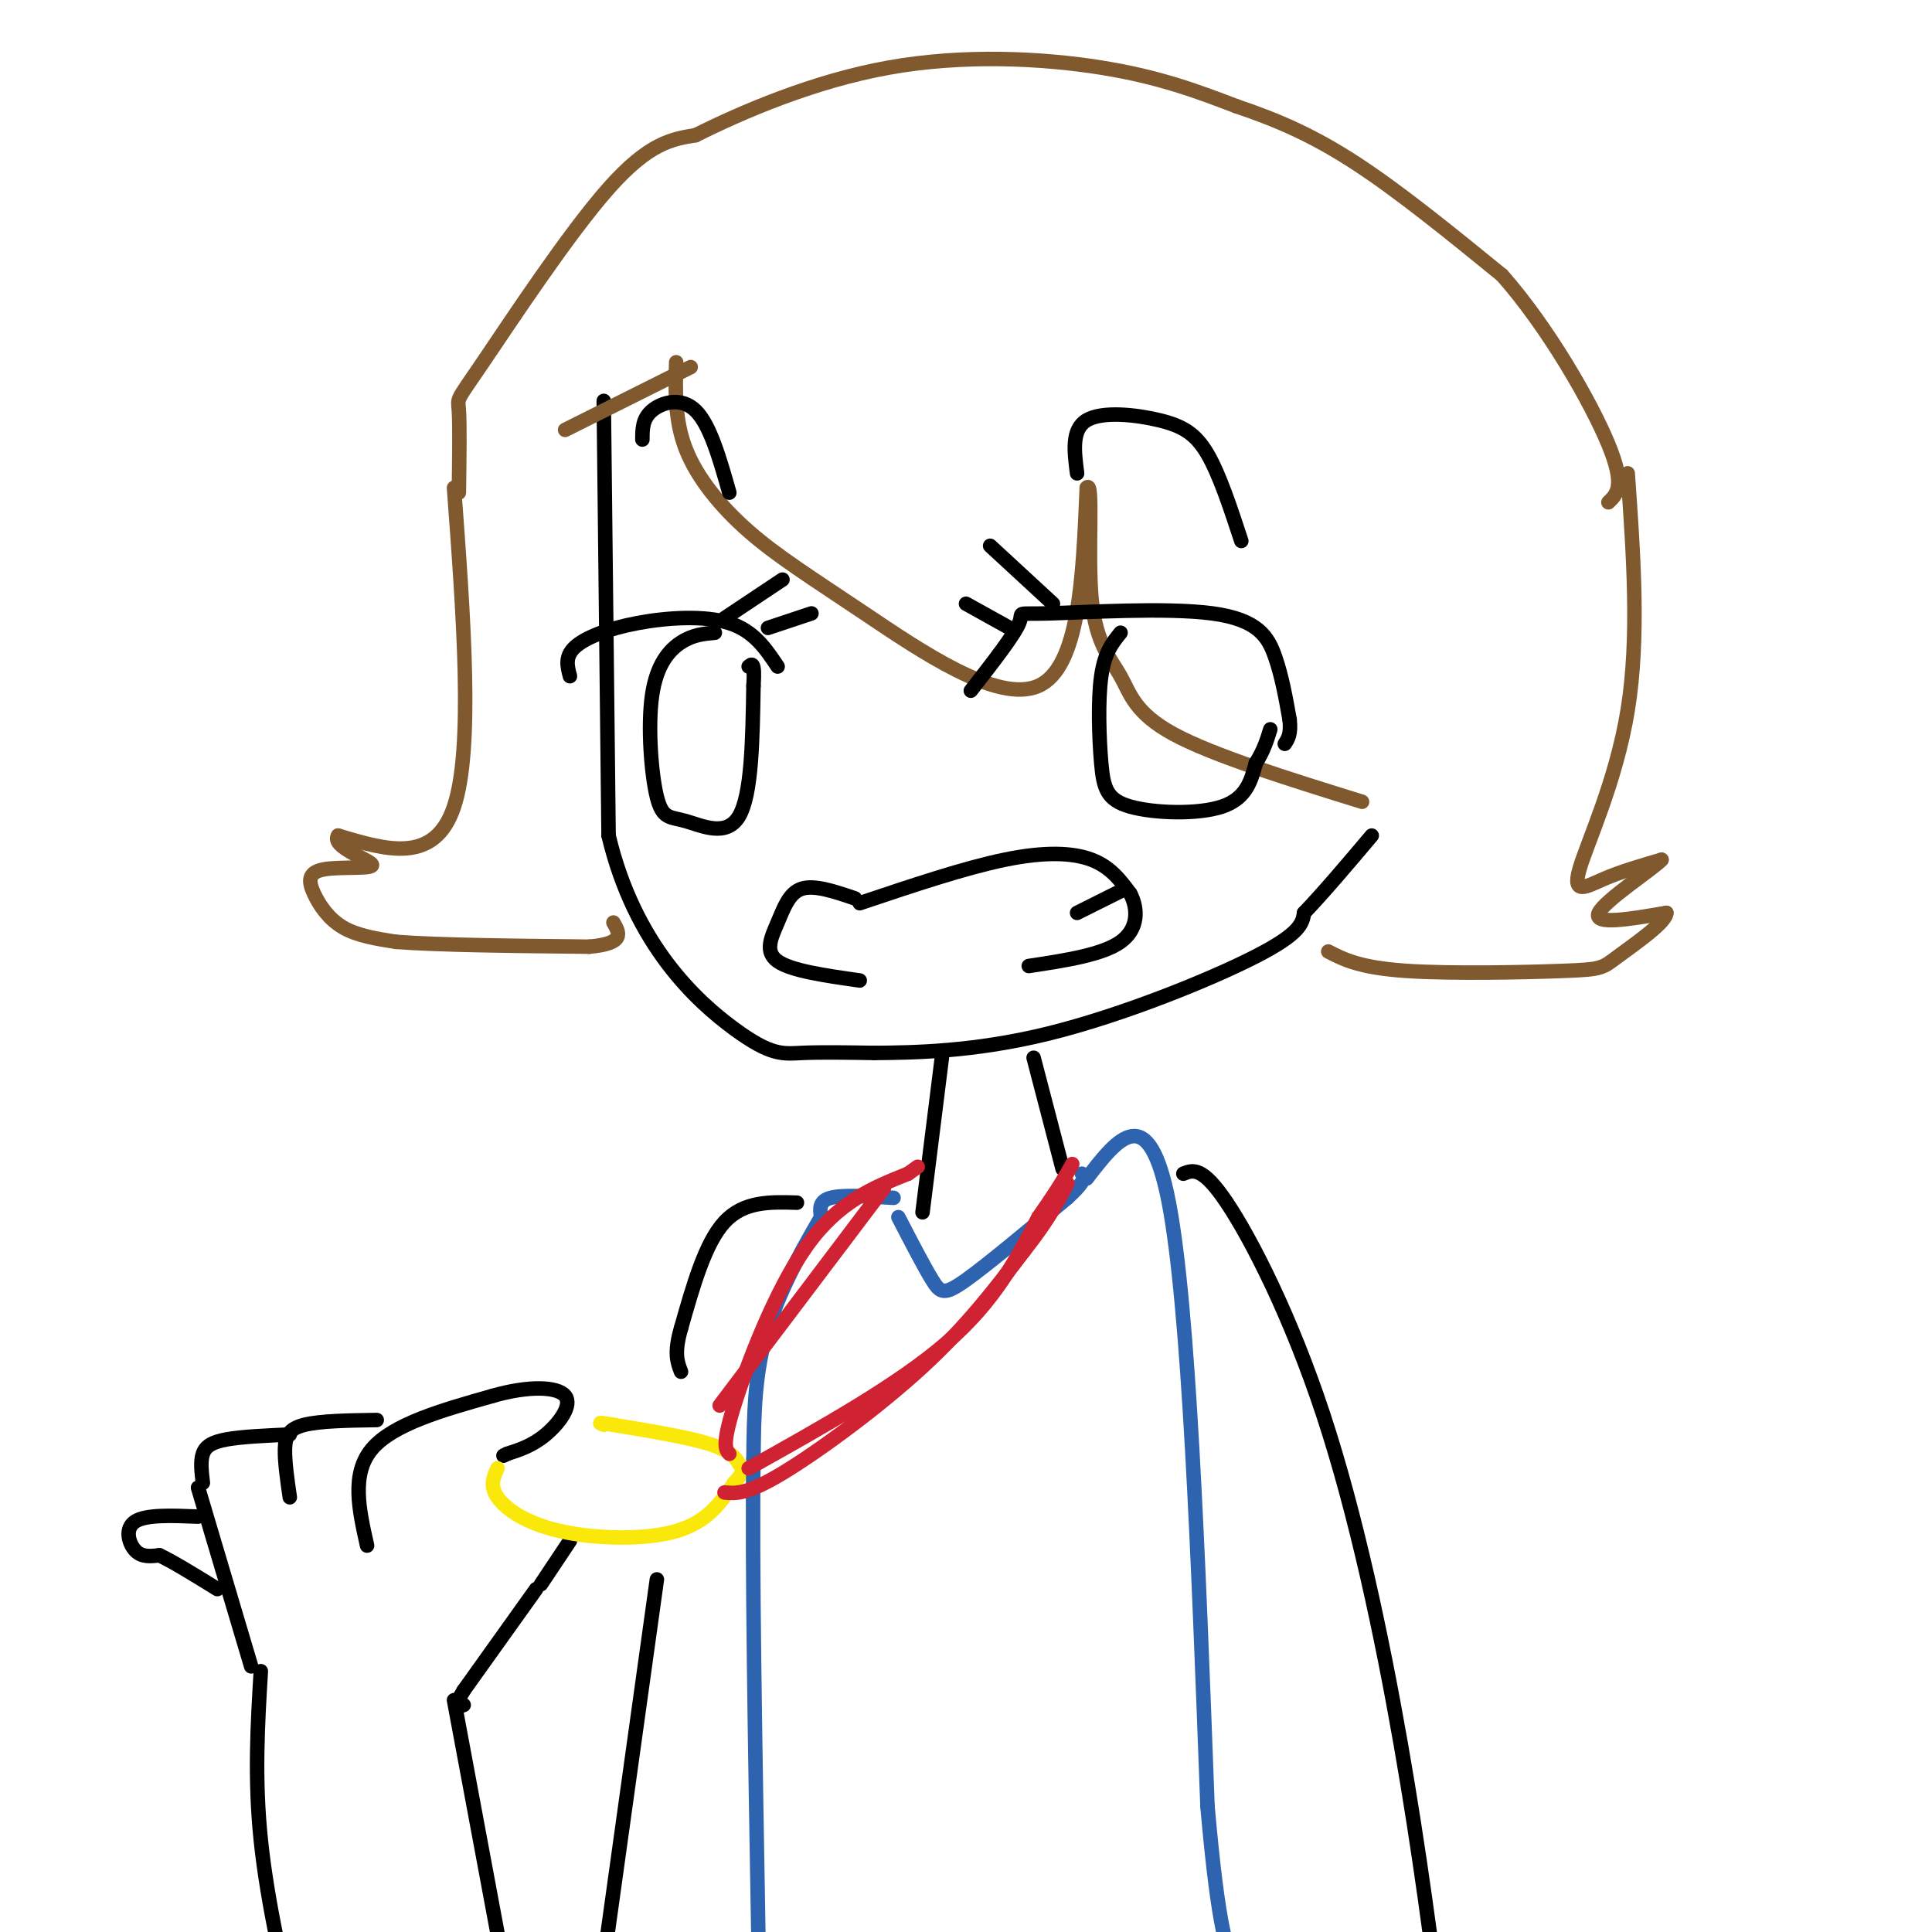 <svg viewBox='0 0 400 400' version='1.1' xmlns='http://www.w3.org/2000/svg' xmlns:xlink='http://www.w3.org/1999/xlink'><g fill='none' stroke='rgb(0,0,0)' stroke-width='3' stroke-linecap='round' stroke-linejoin='round'><path d='M76,320c-1.667,-7.417 -3.333,-14.833 1,-20c4.333,-5.167 14.667,-8.083 25,-11'/><path d='M102,289c7.405,-2.131 13.417,-1.958 15,0c1.583,1.958 -1.262,5.702 -4,8c-2.738,2.298 -5.369,3.149 -8,4'/><path d='M105,301c-1.333,0.667 -0.667,0.333 0,0'/><path d='M118,319c0.000,0.000 -6.000,9.000 -6,9'/><path d='M60,310c-0.533,-3.689 -1.067,-7.378 -1,-10c0.067,-2.622 0.733,-4.178 4,-5c3.267,-0.822 9.133,-0.911 15,-1'/><path d='M42,307c-0.267,-2.222 -0.533,-4.444 0,-6c0.533,-1.556 1.867,-2.444 5,-3c3.133,-0.556 8.067,-0.778 13,-1'/><path d='M41,308c0.000,0.000 11.000,37.000 11,37'/><path d='M41,314c-5.378,-0.222 -10.756,-0.444 -13,1c-2.244,1.444 -1.356,4.556 0,6c1.356,1.444 3.178,1.222 5,1'/><path d='M33,322c2.833,1.333 7.417,4.167 12,7'/><path d='M111,329c0.000,0.000 -15.000,21.000 -15,21'/><path d='M96,350c-2.500,4.000 -1.250,3.500 0,3'/><path d='M94,352c0.000,0.000 11.000,59.000 11,59'/><path d='M54,346c-0.667,11.083 -1.333,22.167 0,35c1.333,12.833 4.667,27.417 8,42'/></g>
<g fill='none' stroke='rgb(250,232,11)' stroke-width='3' stroke-linecap='round' stroke-linejoin='round'><path d='M103,304c-0.827,1.804 -1.655,3.607 0,6c1.655,2.393 5.792,5.375 13,7c7.208,1.625 17.488,1.893 24,0c6.512,-1.893 9.256,-5.946 12,-10'/><path d='M152,307c2.202,-2.262 1.708,-2.917 1,-4c-0.708,-1.083 -1.631,-2.595 -6,-4c-4.369,-1.405 -12.185,-2.702 -20,-4'/><path d='M127,295c-3.667,-0.667 -2.833,-0.333 -2,0'/></g>
<g fill='none' stroke='rgb(0,0,0)' stroke-width='3' stroke-linecap='round' stroke-linejoin='round'><path d='M125,83c0.000,0.000 1.000,90.000 1,90'/><path d='M126,173c5.381,22.679 18.333,34.375 26,40c7.667,5.625 10.048,5.179 14,5c3.952,-0.179 9.476,-0.089 15,0'/><path d='M181,218c8.024,-0.060 20.583,-0.208 36,-4c15.417,-3.792 33.690,-11.226 43,-16c9.310,-4.774 9.655,-6.887 10,-9'/><path d='M270,189c4.000,-4.167 9.000,-10.083 14,-16'/></g>
<g fill='none' stroke='rgb(129,89,47)' stroke-width='3' stroke-linecap='round' stroke-linejoin='round'><path d='M140,75c-0.171,6.013 -0.341,12.026 2,18c2.341,5.974 7.195,11.911 13,17c5.805,5.089 12.563,9.332 24,17c11.437,7.668 27.553,18.762 36,15c8.447,-3.762 9.223,-22.381 10,-41'/><path d='M225,101c1.461,-1.957 0.113,13.651 1,23c0.887,9.349 4.008,12.440 6,16c1.992,3.560 2.855,7.589 11,12c8.145,4.411 23.573,9.206 39,14'/><path d='M143,76c0.000,0.000 -26.000,13.000 -26,13'/><path d='M337,98c1.208,17.060 2.417,34.119 0,49c-2.417,14.881 -8.458,27.583 -10,33c-1.542,5.417 1.417,3.548 5,2c3.583,-1.548 7.792,-2.774 12,-4'/><path d='M344,178c-1.644,1.822 -11.756,8.378 -13,11c-1.244,2.622 6.378,1.311 14,0'/><path d='M345,189c0.093,1.869 -6.676,6.542 -10,9c-3.324,2.458 -3.203,2.700 -11,3c-7.797,0.300 -23.514,0.657 -33,0c-9.486,-0.657 -12.743,-2.329 -16,-4'/><path d='M94,101c2.000,27.000 4.000,54.000 0,66c-4.000,12.000 -14.000,9.000 -24,6'/><path d='M70,173c-1.569,2.280 6.508,4.981 7,6c0.492,1.019 -6.600,0.356 -10,1c-3.400,0.644 -3.108,2.597 -2,5c1.108,2.403 3.031,5.258 6,7c2.969,1.742 6.985,2.371 11,3'/><path d='M82,195c8.500,0.667 24.250,0.833 40,1'/><path d='M122,196c7.500,-0.667 6.250,-2.833 5,-5'/><path d='M95,102c0.101,-7.060 0.202,-14.119 0,-17c-0.202,-2.881 -0.708,-1.583 5,-10c5.708,-8.417 17.631,-26.548 26,-36c8.369,-9.452 13.185,-10.226 18,-11'/><path d='M144,28c9.548,-4.774 24.417,-11.208 40,-14c15.583,-2.792 31.881,-1.940 44,0c12.119,1.940 20.060,4.970 28,8'/><path d='M256,22c8.578,2.889 16.022,6.111 25,12c8.978,5.889 19.489,14.444 30,23'/><path d='M311,57c9.556,10.822 18.444,26.378 22,35c3.556,8.622 1.778,10.311 0,12'/></g>
<g fill='none' stroke='rgb(0,0,0)' stroke-width='3' stroke-linecap='round' stroke-linejoin='round'><path d='M214,219c0.000,0.000 6.000,23.000 6,23'/><path d='M195,219c0.000,0.000 -4.000,32.000 -4,32'/></g>
<g fill='none' stroke='rgb(45,99,175)' stroke-width='3' stroke-linecap='round' stroke-linejoin='round'><path d='M186,252c2.644,5.111 5.289,10.222 7,13c1.711,2.778 2.489,3.222 7,0c4.511,-3.222 12.756,-10.111 21,-17'/><path d='M221,248c4.000,-3.667 3.500,-4.333 3,-5'/><path d='M185,248c-5.250,-0.333 -10.500,-0.667 -13,0c-2.500,0.667 -2.250,2.333 -2,4'/><path d='M170,252c-2.622,4.533 -8.178,13.867 -11,23c-2.822,9.133 -2.911,18.067 -3,27'/><path d='M156,302c-0.333,20.833 0.333,59.417 1,98'/><path d='M225,244c6.417,-8.333 12.833,-16.667 17,5c4.167,21.667 6.083,73.333 8,125'/><path d='M250,374c2.333,26.500 4.167,30.250 6,34'/></g>
<g fill='none' stroke='rgb(207,34,51)' stroke-width='3' stroke-linecap='round' stroke-linejoin='round'><path d='M155,304c15.500,-8.667 31.000,-17.333 41,-26c10.000,-8.667 14.500,-17.333 19,-26'/><path d='M215,252c4.333,-6.167 5.667,-8.583 7,-11'/><path d='M150,309c2.311,0.222 4.622,0.444 12,-4c7.378,-4.444 19.822,-13.556 29,-22c9.178,-8.444 15.089,-16.222 21,-24'/><path d='M212,259c5.000,-6.333 7.000,-10.167 9,-14'/><path d='M151,301c-0.778,-0.889 -1.556,-1.778 1,-10c2.556,-8.222 8.444,-23.778 15,-33c6.556,-9.222 13.778,-12.111 21,-15'/><path d='M188,243c3.500,-2.500 1.750,-1.250 0,0'/><path d='M149,291c0.000,0.000 34.000,-45.000 34,-45'/></g>
<g fill='none' stroke='rgb(0,0,0)' stroke-width='3' stroke-linecap='round' stroke-linejoin='round'><path d='M165,249c-5.500,-0.167 -11.000,-0.333 -15,4c-4.000,4.333 -6.500,13.167 -9,22'/><path d='M141,275c-1.500,5.167 -0.750,7.083 0,9'/><path d='M136,327c0.000,0.000 -11.000,79.000 -11,79'/><path d='M245,243c1.964,-0.786 3.929,-1.571 9,6c5.071,7.571 13.250,23.500 20,44c6.750,20.500 12.071,45.571 16,68c3.929,22.429 6.464,42.214 9,62'/><path d='M201,143c4.478,-5.742 8.957,-11.483 10,-14c1.043,-2.517 -1.349,-1.809 6,-2c7.349,-0.191 24.440,-1.282 34,0c9.560,1.282 11.589,4.938 13,9c1.411,4.062 2.206,8.531 3,13'/><path d='M267,149c0.333,3.000 -0.333,4.000 -1,5'/><path d='M232,131c-1.649,2.024 -3.298,4.048 -4,9c-0.702,4.952 -0.456,12.833 0,18c0.456,5.167 1.123,7.622 6,9c4.877,1.378 13.965,1.679 19,0c5.035,-1.679 6.018,-5.340 7,-9'/><path d='M260,158c1.667,-2.667 2.333,-4.833 3,-7'/><path d='M118,140c-0.542,-2.024 -1.083,-4.048 1,-6c2.083,-1.952 6.792,-3.833 13,-5c6.208,-1.167 13.917,-1.619 19,0c5.083,1.619 7.542,5.310 10,9'/><path d='M148,131c-2.275,0.206 -4.550,0.411 -7,2c-2.450,1.589 -5.074,4.561 -6,11c-0.926,6.439 -0.156,16.344 1,21c1.156,4.656 2.696,4.061 6,5c3.304,0.939 8.373,3.411 11,-1c2.627,-4.411 2.814,-15.706 3,-27'/><path d='M156,142c0.333,-5.167 -0.333,-4.583 -1,-4'/><path d='M177,186c-4.185,-1.423 -8.369,-2.845 -11,-2c-2.631,0.845 -3.708,3.958 -5,7c-1.292,3.042 -2.798,6.012 0,8c2.798,1.988 9.899,2.994 17,4'/><path d='M178,187c10.844,-3.644 21.689,-7.289 30,-9c8.311,-1.711 14.089,-1.489 18,0c3.911,1.489 5.956,4.244 8,7'/><path d='M234,185c1.644,3.089 1.756,7.311 -2,10c-3.756,2.689 -11.378,3.844 -19,5'/><path d='M223,98c-0.595,-4.548 -1.190,-9.095 2,-11c3.190,-1.905 10.167,-1.167 15,0c4.833,1.167 7.524,2.762 10,7c2.476,4.238 4.738,11.119 7,18'/><path d='M133,91c0.000,-2.156 0.000,-4.311 2,-6c2.000,-1.689 6.000,-2.911 9,0c3.000,2.911 5.000,9.956 7,17'/><path d='M223,189c0.000,0.000 10.000,-5.000 10,-5'/><path d='M200,125c0.000,0.000 9.000,5.000 9,5'/><path d='M205,113c0.000,0.000 13.000,12.000 13,12'/><path d='M150,128c0.000,0.000 12.000,-8.000 12,-8'/><path d='M159,130c0.000,0.000 9.000,-3.000 9,-3'/></g>
</svg>